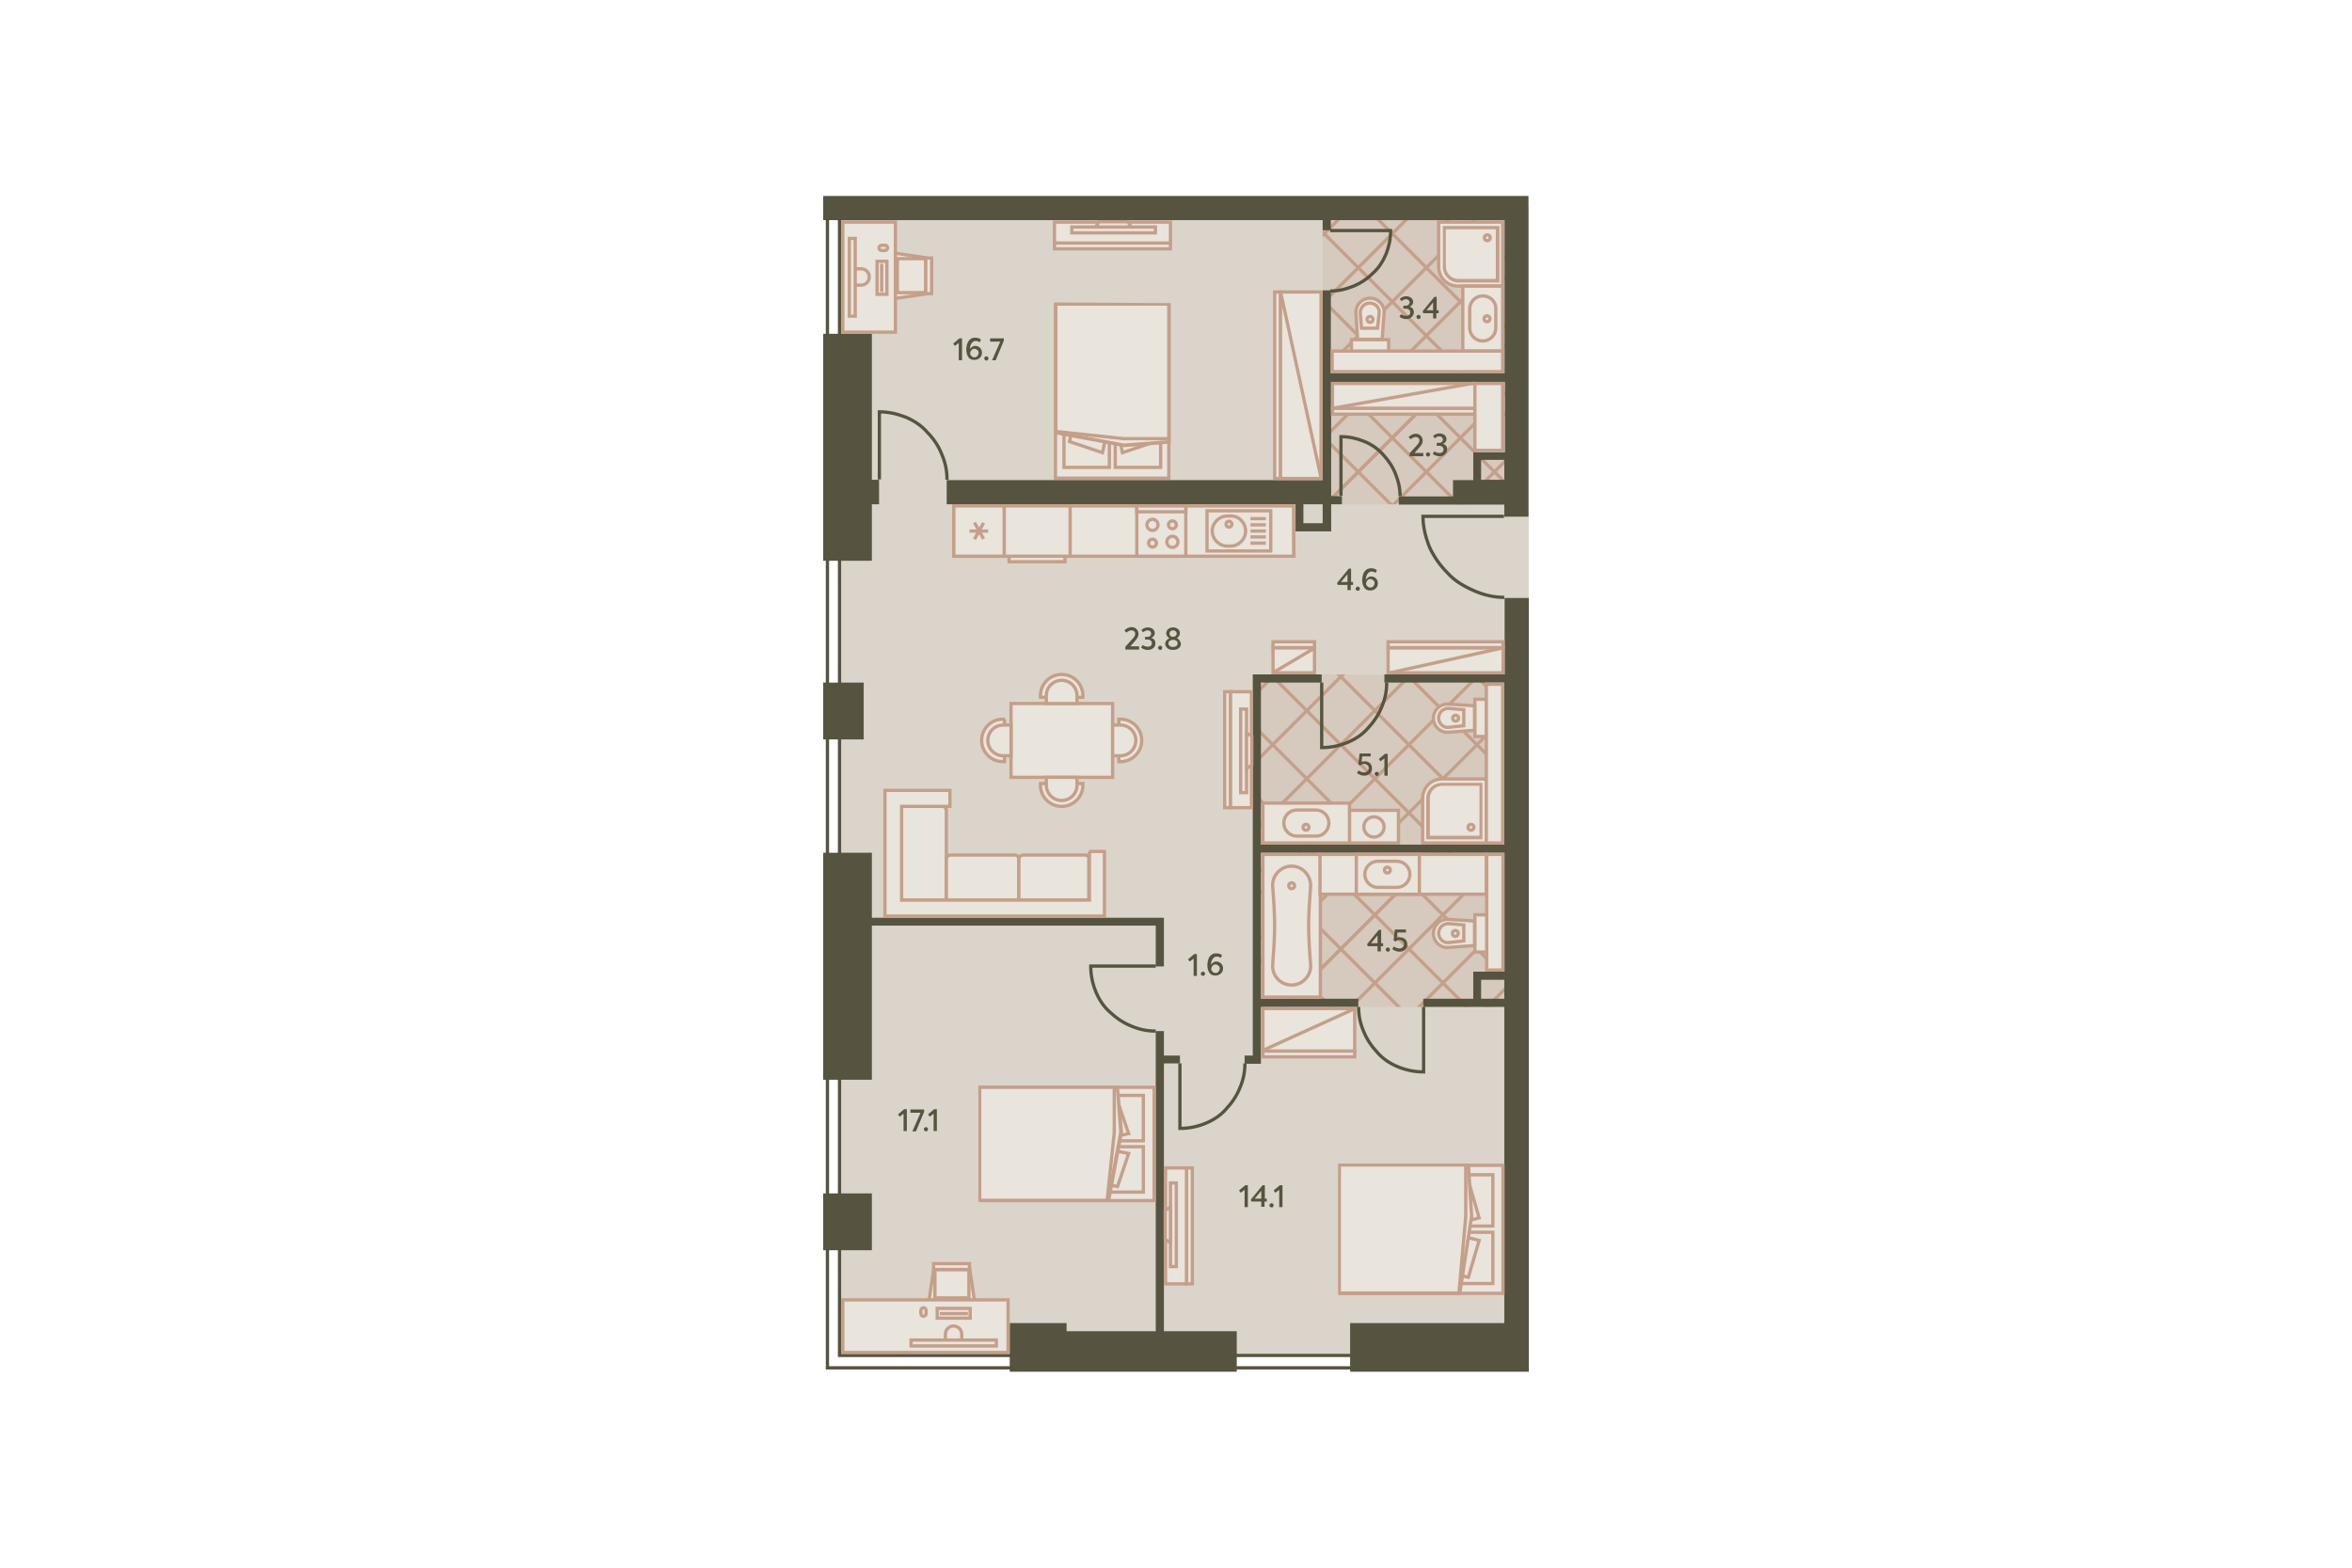 <?xml version="1.0" encoding="utf-8"?>
<!-- Generator: Adobe Illustrator 24.2.0, SVG Export Plug-In . SVG Version: 6.00 Build 0)  -->
<!DOCTYPE svg PUBLIC "-//W3C//DTD SVG 1.1//EN" "http://www.w3.org/Graphics/SVG/1.1/DTD/svg11.dtd">
<svg version="1.1" id="_x31__x5F_2" xmlns:x="http://ns.adobe.com/Extensibility/1.0/" xmlns:i="http://ns.adobe.com/AdobeIllustrator/10.0/" xmlns:graph="http://ns.adobe.com/Graphs/1.0/"
	 xmlns="http://www.w3.org/2000/svg" xmlns:xlink="http://www.w3.org/1999/xlink" x="0px" y="0px" viewBox="0 0 720 480"
	 style="enable-background:new 0 0 720 480;" xml:space="preserve">
<style type="text/css">
	.st0{fill:#DBD4CA;}
	.st1{clip-path:url(#SVGID_2_);}
	.st2{fill:none;stroke:#C49F8A;stroke-miterlimit:10;}
	.st3{opacity:0.3;clip-path:url(#SVGID_2_);}
	.st4{opacity:0.7;fill:#C49F8A;}
	.st5{clip-path:url(#SVGID_4_);}
	.st6{opacity:0.3;clip-path:url(#SVGID_4_);}
	.st7{fill:none;stroke:#565440;}
	.st8{fill:#565440;}
	.st9{fill:#E9E4DC;}
	.st10{fill:#C49F8A;}
	.st11{fill:#E9E4DC;stroke:#C49F8A;}
	.st12{fill:#E9E4DC;stroke:#C49F8A;stroke-miterlimit:4;}
	.st13{fill:none;stroke:#C49F8A;}
	.st14{fill:#E9E4DC;stroke:#C49F8A;stroke-linejoin:round;}
	.st15{opacity:0.72;}
	.st16{fill:#3F3F3F;fill-opacity:0;}
</style>
<rect id="Floor" x="257" y="63.1" class="st0" width="211" height="351.5"/>
<g id="Wet_Floor">
	<g id="Wet_Floor_1_">
		<defs>
			<rect id="SVGID_1_" x="384.509" y="206.534" width="83.491" height="101.766"/>
		</defs>
		<clipPath id="SVGID_2_">
			<use xlink:href="#SVGID_1_"  style="overflow:visible;"/>
		</clipPath>
		<g class="st1">
			<g>
				<line class="st2" x1="149.918" y1="238.443" x2="483.401" y2="-95.04"/>
				<line class="st2" x1="139.496" y1="228.021" x2="472.98" y2="-105.462"/>
				<line class="st2" x1="160.339" y1="248.864" x2="493.822" y2="-84.619"/>
				<line class="st2" x1="170.76" y1="259.285" x2="504.244" y2="-74.198"/>
				<line class="st2" x1="181.182" y1="269.707" x2="514.665" y2="-63.776"/>
				<line class="st2" x1="191.603" y1="280.128" x2="525.086" y2="-53.355"/>
				<line class="st2" x1="202.024" y1="290.55" x2="535.508" y2="-42.934"/>
				<line class="st2" x1="212.446" y1="300.971" x2="545.929" y2="-32.512"/>
				<line class="st2" x1="222.867" y1="311.392" x2="556.35" y2="-22.091"/>
				<line class="st2" x1="233.288" y1="321.814" x2="566.772" y2="-11.67"/>
				<line class="st2" x1="222.867" y1="311.392" x2="556.35" y2="-22.091"/>
				<line class="st2" x1="243.71" y1="332.235" x2="577.193" y2="-1.248"/>
				<line class="st2" x1="254.131" y1="342.656" x2="587.614" y2="9.173"/>
				<line class="st2" x1="264.553" y1="353.078" x2="598.036" y2="19.594"/>
				<line class="st2" x1="274.974" y1="363.499" x2="608.457" y2="30.016"/>
				<line class="st2" x1="285.395" y1="373.92" x2="618.878" y2="40.437"/>
				<line class="st2" x1="295.817" y1="384.342" x2="629.3" y2="50.858"/>
				<line class="st2" x1="306.238" y1="394.763" x2="639.721" y2="61.28"/>
				<line class="st2" x1="316.659" y1="405.184" x2="650.142" y2="71.701"/>
				<line class="st2" x1="306.238" y1="394.763" x2="639.721" y2="61.28"/>
				<line class="st2" x1="327.081" y1="415.606" x2="660.564" y2="82.123"/>
				<line class="st2" x1="337.502" y1="426.027" x2="670.985" y2="92.544"/>
				<line class="st2" x1="347.923" y1="436.448" x2="681.406" y2="102.965"/>
				<line class="st2" x1="358.345" y1="446.87" x2="691.828" y2="113.387"/>
				<line class="st2" x1="368.766" y1="457.291" x2="702.249" y2="123.808"/>
				<line class="st2" x1="379.187" y1="467.712" x2="712.671" y2="134.229"/>
				<line class="st2" x1="389.609" y1="478.134" x2="723.092" y2="144.651"/>
				<line class="st2" x1="400.03" y1="488.555" x2="733.513" y2="155.072"/>
				<line class="st2" x1="389.609" y1="478.134" x2="723.092" y2="144.651"/>
				<line class="st2" x1="410.451" y1="498.977" x2="743.935" y2="165.493"/>
				<line class="st2" x1="420.873" y1="509.398" x2="754.356" y2="175.915"/>
				<line class="st2" x1="431.294" y1="519.819" x2="764.777" y2="186.336"/>
				<line class="st2" x1="441.715" y1="530.241" x2="775.199" y2="196.757"/>
				<line class="st2" x1="452.137" y1="540.662" x2="785.62" y2="207.179"/>
				<line class="st2" x1="462.558" y1="551.083" x2="796.041" y2="217.6"/>
				<line class="st2" x1="472.979" y1="561.505" x2="806.463" y2="228.021"/>
			</g>
			<g>
				<line class="st2" x1="483.401" y1="551.083" x2="149.918" y2="217.6"/>
				<line class="st2" x1="472.979" y1="561.504" x2="139.496" y2="228.021"/>
				<line class="st2" x1="493.822" y1="540.662" x2="160.339" y2="207.179"/>
				<line class="st2" x1="504.243" y1="530.24" x2="170.76" y2="196.757"/>
				<line class="st2" x1="514.665" y1="519.819" x2="181.182" y2="186.336"/>
				<line class="st2" x1="525.086" y1="509.398" x2="191.603" y2="175.915"/>
				<line class="st2" x1="535.508" y1="498.976" x2="202.024" y2="165.493"/>
				<line class="st2" x1="545.929" y1="488.555" x2="212.446" y2="155.072"/>
				<line class="st2" x1="556.35" y1="478.134" x2="222.867" y2="144.651"/>
				<line class="st2" x1="566.772" y1="467.712" x2="233.289" y2="134.229"/>
				<line class="st2" x1="556.35" y1="478.134" x2="222.867" y2="144.651"/>
				<line class="st2" x1="577.193" y1="457.291" x2="243.71" y2="123.808"/>
				<line class="st2" x1="587.614" y1="446.87" x2="254.131" y2="113.387"/>
				<line class="st2" x1="598.036" y1="436.448" x2="264.553" y2="102.965"/>
				<line class="st2" x1="608.457" y1="426.027" x2="274.974" y2="92.544"/>
				<line class="st2" x1="618.878" y1="415.606" x2="285.395" y2="82.123"/>
				<line class="st2" x1="629.3" y1="405.184" x2="295.817" y2="71.701"/>
				<line class="st2" x1="639.721" y1="394.763" x2="306.238" y2="61.28"/>
				<line class="st2" x1="650.142" y1="384.342" x2="316.659" y2="50.858"/>
				<line class="st2" x1="639.721" y1="394.763" x2="306.238" y2="61.28"/>
				<line class="st2" x1="660.564" y1="373.92" x2="327.081" y2="40.437"/>
				<line class="st2" x1="670.985" y1="363.499" x2="337.502" y2="30.016"/>
				<line class="st2" x1="681.406" y1="353.077" x2="347.923" y2="19.594"/>
				<line class="st2" x1="691.828" y1="342.656" x2="358.345" y2="9.173"/>
				<line class="st2" x1="702.249" y1="332.235" x2="368.766" y2="-1.248"/>
				<line class="st2" x1="712.67" y1="321.813" x2="379.187" y2="-11.67"/>
				<line class="st2" x1="723.092" y1="311.392" x2="389.609" y2="-22.091"/>
				<line class="st2" x1="733.513" y1="300.971" x2="400.03" y2="-32.512"/>
				<line class="st2" x1="723.092" y1="311.392" x2="389.609" y2="-22.091"/>
				<line class="st2" x1="743.935" y1="290.549" x2="410.451" y2="-42.934"/>
				<line class="st2" x1="754.356" y1="280.128" x2="420.873" y2="-53.355"/>
				<line class="st2" x1="764.777" y1="269.707" x2="431.294" y2="-63.776"/>
				<line class="st2" x1="775.199" y1="259.285" x2="441.715" y2="-74.198"/>
				<line class="st2" x1="785.62" y1="248.864" x2="452.137" y2="-84.619"/>
				<line class="st2" x1="796.041" y1="238.443" x2="462.558" y2="-95.04"/>
				<line class="st2" x1="806.463" y1="228.021" x2="472.98" y2="-105.462"/>
			</g>
		</g>
		<g class="st3">
			<rect x="311.9" y="56.521" class="st4" width="322.159" height="322.159"/>
		</g>
	</g>
	<g id="Wet_Floor_2_">
		<defs>
			<rect id="SVGID_3_" x="404.9" y="66.831" width="58.787" height="87.569"/>
		</defs>
		<clipPath id="SVGID_4_">
			<use xlink:href="#SVGID_3_"  style="overflow:visible;"/>
		</clipPath>
		<g class="st5">
			<g>
				<line class="st2" x1="155.263" y1="92.376" x2="488.746" y2="-241.107"/>
				<line class="st2" x1="144.842" y1="81.955" x2="478.325" y2="-251.529"/>
				<line class="st2" x1="165.684" y1="102.797" x2="499.168" y2="-230.686"/>
				<line class="st2" x1="176.106" y1="113.219" x2="509.589" y2="-220.265"/>
				<line class="st2" x1="186.527" y1="123.64" x2="520.01" y2="-209.843"/>
				<line class="st2" x1="196.948" y1="134.061" x2="530.432" y2="-199.422"/>
				<line class="st2" x1="207.37" y1="144.483" x2="540.853" y2="-189.001"/>
				<line class="st2" x1="217.791" y1="154.904" x2="551.274" y2="-178.579"/>
				<line class="st2" x1="228.213" y1="165.325" x2="561.696" y2="-168.158"/>
				<line class="st2" x1="238.634" y1="175.747" x2="572.117" y2="-157.736"/>
				<line class="st2" x1="228.213" y1="165.325" x2="561.696" y2="-168.158"/>
				<line class="st2" x1="249.055" y1="186.168" x2="582.538" y2="-147.315"/>
				<line class="st2" x1="259.477" y1="196.589" x2="592.96" y2="-136.894"/>
				<line class="st2" x1="269.898" y1="207.011" x2="603.381" y2="-126.472"/>
				<line class="st2" x1="280.319" y1="217.432" x2="613.802" y2="-116.051"/>
				<line class="st2" x1="290.741" y1="227.853" x2="624.224" y2="-105.63"/>
				<line class="st2" x1="301.162" y1="238.275" x2="634.645" y2="-95.208"/>
				<line class="st2" x1="311.583" y1="248.696" x2="645.066" y2="-84.787"/>
				<line class="st2" x1="322.005" y1="259.118" x2="655.488" y2="-74.366"/>
				<line class="st2" x1="311.583" y1="248.696" x2="645.066" y2="-84.787"/>
				<line class="st2" x1="332.426" y1="269.539" x2="665.909" y2="-63.944"/>
				<line class="st2" x1="342.847" y1="279.96" x2="676.331" y2="-53.523"/>
				<line class="st2" x1="353.269" y1="290.382" x2="686.752" y2="-43.102"/>
				<line class="st2" x1="363.69" y1="300.803" x2="697.173" y2="-32.68"/>
				<line class="st2" x1="374.111" y1="311.224" x2="707.595" y2="-22.259"/>
				<line class="st2" x1="384.533" y1="321.646" x2="718.016" y2="-11.838"/>
				<line class="st2" x1="394.954" y1="332.067" x2="728.437" y2="-1.416"/>
				<line class="st2" x1="405.375" y1="342.488" x2="738.859" y2="9.005"/>
				<line class="st2" x1="394.954" y1="332.067" x2="728.437" y2="-1.416"/>
				<line class="st2" x1="415.797" y1="352.91" x2="749.28" y2="19.426"/>
				<line class="st2" x1="426.218" y1="363.331" x2="759.701" y2="29.848"/>
				<line class="st2" x1="436.639" y1="373.752" x2="770.123" y2="40.269"/>
				<line class="st2" x1="447.061" y1="384.174" x2="780.544" y2="50.69"/>
				<line class="st2" x1="457.482" y1="394.595" x2="790.965" y2="61.112"/>
				<line class="st2" x1="467.904" y1="405.016" x2="801.387" y2="71.533"/>
				<line class="st2" x1="478.325" y1="415.438" x2="811.808" y2="81.955"/>
			</g>
			<g>
				<line class="st2" x1="488.746" y1="405.016" x2="155.263" y2="71.533"/>
				<line class="st2" x1="478.325" y1="415.438" x2="144.842" y2="81.955"/>
				<line class="st2" x1="499.168" y1="394.595" x2="165.684" y2="61.112"/>
				<line class="st2" x1="509.589" y1="384.174" x2="176.106" y2="50.69"/>
				<line class="st2" x1="520.01" y1="373.752" x2="186.527" y2="40.269"/>
				<line class="st2" x1="530.432" y1="363.331" x2="196.949" y2="29.848"/>
				<line class="st2" x1="540.853" y1="352.909" x2="207.37" y2="19.426"/>
				<line class="st2" x1="551.274" y1="342.488" x2="217.791" y2="9.005"/>
				<line class="st2" x1="561.696" y1="332.067" x2="228.213" y2="-1.416"/>
				<line class="st2" x1="572.117" y1="321.645" x2="238.634" y2="-11.838"/>
				<line class="st2" x1="561.696" y1="332.067" x2="228.213" y2="-1.416"/>
				<line class="st2" x1="582.538" y1="311.224" x2="249.055" y2="-22.259"/>
				<line class="st2" x1="592.96" y1="300.803" x2="259.477" y2="-32.68"/>
				<line class="st2" x1="603.381" y1="290.381" x2="269.898" y2="-43.102"/>
				<line class="st2" x1="613.802" y1="279.96" x2="280.319" y2="-53.523"/>
				<line class="st2" x1="624.224" y1="269.539" x2="290.741" y2="-63.944"/>
				<line class="st2" x1="634.645" y1="259.117" x2="301.162" y2="-74.366"/>
				<line class="st2" x1="645.066" y1="248.696" x2="311.583" y2="-84.787"/>
				<line class="st2" x1="655.488" y1="238.275" x2="322.005" y2="-95.208"/>
				<line class="st2" x1="645.066" y1="248.696" x2="311.583" y2="-84.787"/>
				<line class="st2" x1="665.909" y1="227.853" x2="332.426" y2="-105.63"/>
				<line class="st2" x1="676.33" y1="217.432" x2="342.847" y2="-116.051"/>
				<line class="st2" x1="686.752" y1="207.011" x2="353.269" y2="-126.472"/>
				<line class="st2" x1="697.173" y1="196.589" x2="363.69" y2="-136.894"/>
				<line class="st2" x1="707.594" y1="186.168" x2="374.111" y2="-147.315"/>
				<line class="st2" x1="718.016" y1="175.747" x2="384.533" y2="-157.736"/>
				<line class="st2" x1="728.437" y1="165.325" x2="394.954" y2="-168.158"/>
				<line class="st2" x1="738.859" y1="154.904" x2="405.375" y2="-178.579"/>
				<line class="st2" x1="728.437" y1="165.325" x2="394.954" y2="-168.158"/>
				<line class="st2" x1="749.28" y1="144.483" x2="415.797" y2="-189.001"/>
				<line class="st2" x1="759.701" y1="134.061" x2="426.218" y2="-199.422"/>
				<line class="st2" x1="770.123" y1="123.64" x2="436.64" y2="-209.843"/>
				<line class="st2" x1="780.544" y1="113.218" x2="447.061" y2="-220.265"/>
				<line class="st2" x1="790.965" y1="102.797" x2="457.482" y2="-230.686"/>
				<line class="st2" x1="801.387" y1="92.376" x2="467.904" y2="-241.107"/>
				<line class="st2" x1="811.808" y1="81.954" x2="478.325" y2="-251.529"/>
			</g>
		</g>
		<g class="st6">
			<rect x="317.245" y="-89.546" class="st4" width="322.159" height="322.159"/>
		</g>
	</g>
</g>
<path id="Windows" class="st7" d="M257,63.8h-3.7v355h208.5V415H257V150.9V63.8z"/>
<g id="Walls">
	<polygon class="st8" points="266.9,154.4 269.1,154.4 269.1,146.9 266.9,146.9 
		266.9,102.2 252,102.2 252,146.9 252,154.4 252,171.7 266.9,171.7 	"/>
	<rect x="252" y="209" class="st8" width="12.4" height="17.4"/>
	<polygon class="st8" points="353.8,295.9 356.3,295.9 356.3,283.4 356.3,281 
		266.9,281 266.9,261.1 252,261.1 252,330.6 266.9,330.6 266.9,283.4 
		353.8,283.4 	"/>
	<polygon class="st8" points="356.3,325.6 361.2,325.6 361.2,323.2 356.3,323.2 
		356.3,315.7 353.8,315.7 353.8,407.6 326.5,407.6 326.5,405.1 
		309.1,405.1 309.1,420 325.8,420 326.5,420 378.6,420 378.6,407.6 
		356.3,407.6 	"/>
	<rect x="252" y="365.4" class="st8" width="14.9" height="17.4"/>
	<path class="st8" d="M460.5,206.5h-36.7v2.5H460.5v49.6H386V209h18.6v-2.5H386h-2.5v116.7H381v2.5h5v-2.5
		v-14.9h29.8v-2.5H386v-44.7h74.5V297.5h-9l0,0H451v8.3h-15.3v2.5H460.5v96.8h-47.2V420
		H468v-12.4v-2.5v-222h-7.4V206.5H460.5z M460.5,305.8h-7.1V300H460.5V305.8z"/>
	<path class="st8" d="M252,60v7.4h152.9V70.5h2.5v-3.1h53.2v46.9h-53.2V88.9h-2.5V147
		H289.8v7.4h106.8v8.3h0.6l0,0h10.3l0,0v-2.5v-5.8h3.3v-2.5h-3.3v-3.7
		V147v-30h53.2v21.5h-7.1h-1.9H451v8.5h-6.2v5h-16.6v2.5h16.6l0,0H460.5v3.7h7.4
		V154.5v-7.4V67.5v-6.1V60H252z M404.9,160.2H399v-5.8h5.9V160.2z M460.5,146.9
		h-7.1v-6.1H460.5V146.9z"/>
</g>
<path id="Doors" class="st7" d="M353.8,315.7c-2.7,0-5-0.5-7.4-1.5c-2.5-1-4.7-2.5-6.5-4.2
	c-2-1.7-3.5-4-4.5-6.5s-1.5-5-1.5-7.7h19.9 M407.2,89.1c2.5,0,4.6-0.5,6.9-1.4
	s4.4-2.3,6-3.9c1.9-1.6,3.2-3.7,4.2-6
	c0.9-2.3,1.4-4.6,1.4-7.2h-18.5 M381.1,325.6c0,2.7-0.5,5-1.5,7.4
	c-1,2.5-2.5,4.7-4.2,6.5c-1.7,2-4,3.5-6.5,4.5s-5,1.5-7.7,1.5v-19.9 M415.9,308.3
	c0,2.7,0.5,5,1.5,7.4c1,2.5,2.5,4.7,4.2,6.5c1.7,2,4,3.5,6.5,4.5s5,1.5,7.7,1.5v-19.9
	 M424.5,209c0,2.7-0.5,5-1.5,7.4c-1,2.5-2.5,4.7-4.2,6.5c-1.7,2-4,3.5-6.5,4.5s-5,1.5-7.7,1.5
	V209 M428.6,151.9c0-2.5-0.5-4.5-1.4-6.8s-2.3-4.3-3.8-5.9
	c-1.6-1.8-3.6-3.2-5.9-4.1s-4.5-1.4-7-1.4v18.1 M289.9,146.9
	c0-2.9-0.5-5.2-1.6-7.8c-1-2.6-2.6-4.9-4.4-6.7
	c-1.8-2.1-4.1-3.6-6.7-4.7c-2.6-1-5.2-1.6-8-1.6v20.7
	 M460.5,182.9c-3.2,0-6.2-0.7-9.2-2s-6-3-8.2-5.5
	c-2.2-2.2-4.2-5-5.5-7.9c-1.2-3-2-6.2-2-9.4h24.8"/>
<g id="Furniture_1_">
	<g>
		<g>
			<rect x="300.5" y="332.9" class="st9" width="52.8" height="34.7"/>
			<path class="st10" d="M301,333.4h51.8v33.7H301V333.4 M300,332.4v35.7h53.8
				v-35.7H300L300,332.4z"/>
		</g>
		<rect x="336.7" y="351.1" class="st11" width="13.3" height="13.9"/>
		<rect x="336.7" y="335.4" class="st11" width="13.3" height="13.9"/>
		<polygon class="st12" points="342.1,363.3 345.5,353.2 332.7,350.5 329.2,360.6 		"/>
		<polygon class="st12" points="332.6,349.8 345.5,347.1 342.1,337.1 329.2,339.8 		"/>
		<g>
			<polygon class="st9" points="299.9,367.5 299.9,332.9 342.1,332.9 343.1,346.6 
				339.3,367.5 			"/>
			<path class="st10" d="M341.6,333.4l1,13.2L338.8,367h-38.4v-33.6H341.6
				 M342.5,332.4h-0.8H299.5V368h40h0.3l4-21.4L342.5,332.4L342.5,332.4z"/>
		</g>
		<polyline class="st13" points="341.1,332.9 341.1,346.8 338.9,367.7 		"/>
	</g>
	<g>
		<g>
			<rect x="323.2" y="93.6" class="st9" width="34.7" height="52.8"/>
			<path class="st10" d="M357.3,94.1v51.8h-33.7V94.1H357.3 M358.3,93.1
				h-35.7v53.8h35.7V93.1L358.3,93.1z"/>
		</g>
		<rect x="325.7" y="129.8" class="st11" width="13.9" height="13.3"/>
		<rect x="341.4" y="129.8" class="st11" width="13.9" height="13.3"/>
		<polygon class="st12" points="327.4,135.2 337.5,138.6 340.2,125.8 330.1,122.3 		"/>
		<polygon class="st12" points="340.9,125.8 343.6,138.6 353.7,135.2 351,122.3 		"/>
		<g>
			<polygon class="st9" points="323.2,132.4 323.2,93.1 357.8,93.1 357.8,135.2 
				344.1,136.3 			"/>
			<path class="st10" d="M323.7,93.6h33.6v41.2l-13.2,1L323.7,132V93.6
				 M322.7,92.6v40v0.3l21.4,4l14.3-1.1V135V92.8L322.7,92.6
				L322.7,92.6z"/>
		</g>
		<polyline class="st13" points="357.9,134.3 343.9,134.3 323.1,132.1 		"/>
	</g>
	<g>
		<g>
			<rect x="410.6" y="356.8" class="st9" width="49.5" height="39.2"/>
			<path class="st10" d="M411.1,357.3h48.5V395.5h-48.5V357.3 M410.1,356.3V396.5h50.5v-40.2
				H410.1L410.1,356.3z"/>
		</g>
		<rect x="444.5" y="377.3" class="st11" width="12.5" height="15.7"/>
		<rect x="444.5" y="359.7" class="st11" width="12.5" height="15.7"/>
		<polygon class="st12" points="449.5,391.1 452.8,379.8 440.7,376.7 437.5,388.1 		"/>
		<polygon class="st12" points="440.7,375.9 452.8,372.9 449.5,361.5 437.5,364.6 		"/>
		<g>
			<polygon class="st9" points="410.1,395.9 410.1,356.8 449.5,356.8 450.5,372.3 
				446.9,395.9 			"/>
			<path class="st10" d="M449,357.3l1,15l-3.6,23.1H410.5v-38.2H449 M450,356.3h-0.8
				h-39.6V396.5H447h0.3L451,372.4L450,356.3L450,356.3z"/>
		</g>
		<polyline class="st13" points="448.7,356.8 448.7,372.5 446.6,396 		"/>
	</g>
	<g>
		<g>
			<rect x="389.7" y="196.5" class="st9" width="12.7" height="1.8"/>
			<path class="st10" d="M401.9,197v0.8h-11.7V197H401.9 M402.9,196h-13.7v2.8
				h13.7V196L402.9,196z"/>
		</g>
		<g>
			<rect x="389.7" y="198.4" class="st9" width="12.7" height="7.6"/>
			<path class="st10" d="M401.9,198.9V205.5h-11.7v-6.6H401.9 M402.9,197.9h-13.7
				V206.5h13.7V197.9L402.9,197.9z"/>
		</g>
		<path class="st11" d="M389.8,205.9l12.5-7.4"/>
	</g>
	<g>
		<g>
			<rect x="424.929" y="196.5" class="st9" width="35.2" height="1.8"/>
			<path class="st10" d="M459.629,197v0.8H425.429V197H459.629 M460.629,196H424.429v2.8h36.2
				V196L460.629,196z"/>
		</g>
		<g>
			<rect x="424.929" y="198.4" class="st9" width="35.2" height="7.6"/>
			<path class="st10" d="M459.629,198.9V205.5H425.429v-6.6H459.629 M460.629,197.9H424.429
				V206.5h36.2V197.9L460.629,197.9z"/>
		</g>
		<path class="st11" d="M425.011,206.1l35.336-7.8"/>
	</g>
	<g>
		<g>
			<rect x="407.9" y="125" class="st9" width="43.6" height="1.8"/>
			<path class="st10" d="M408.4,125.5H451v0.8h-42.6V125.5 M407.4,124.5v2.8H452V124.5H407.4
				L407.4,124.5z"/>
		</g>
		<g>
			<rect x="407.9" y="117.4" class="st9" width="43.6" height="7.6"/>
			<path class="st10" d="M408.4,117.9H451V124.5h-42.6V117.9 M407.4,116.9V125.5H452
				v-8.6H407.4L407.4,116.9z"/>
		</g>
		<path class="st11" d="M451.2,117.3L408,125"/>
	</g>
	<g>
		<g>
			<rect x="390.2" y="89.4" class="st9" width="1.8" height="57.1"/>
			<path class="st10" d="M391.5,89.9V146h-0.8V89.9H391.5 M392.5,88.9h-2.8V147H392.5V88.9
				L392.5,88.9z"/>
		</g>
		<g>
			<rect x="392" y="89.4" class="st9" width="12.4" height="57.1"/>
			<path class="st10" d="M392.5,89.9h11.4V146H392.5V89.9 M391.5,88.9V147h13.4V88.9H391.5
				L391.5,88.9z"/>
		</g>
		<path class="st11" d="M404.4,146.3l-12.4-57"/>
	</g>
	<g>
		<g>
			<rect x="386.6" y="321.8" class="st9" width="28.1" height="1.8"/>
			<path class="st10" d="M387.1,322.3h27.1v0.8h-27.1V322.3 M386.1,321.3
				v2.8h29.1v-2.8H386.1L386.1,321.3z"/>
		</g>
		<g>
			<rect x="386.6" y="308.8" class="st9" width="28.1" height="13"/>
			<path class="st10" d="M387.1,309.3h27.1v12h-27.1V309.3 M386.1,308.3v14h29.1
				v-14H386.1L386.1,308.3z"/>
		</g>
		<path class="st11" d="M414.8,308.8l-28.4,12.9"/>
	</g>
	<g>
		<g>
			<rect x="386.6" y="261.6" class="st9" width="17.6" height="43.7"/>
			<path class="st10" d="M403.7,262.1v42.7h-16.6v-42.7H403.7 M404.7,261.1
				h-18.6v44.7h18.6V261.1L404.7,261.1z"/>
		</g>
		<g>
			<g>
				<path class="st14" d="M395.4,265.2c-3.4,0-6.1,3-5.8,6.3
					c0.3,3.7,0.6,8.4,0.6,11.9s-0.3,8.1-0.6,11.9
					c-0.3,3.4,2.4,6.3,5.8,6.3s6.1-3,5.8-6.3
					c-0.3-3.7-0.6-8.4-0.6-11.9s0.3-8.1,0.6-11.9
					C401.4,268.2,398.8,265.2,395.4,265.2z"/>
				<ellipse class="st14" cx="395.4" cy="271.2" rx="0.9" ry="0.9"/>
			</g>
		</g>
	</g>
	<g>
		<g>
			<rect x="413.1" y="248.1" class="st9" width="15" height="10"/>
			<path class="st10" d="M427.6,248.6v9h-14v-9H427.6 M428.6,247.6h-16v11h16V247.6
				L428.6,247.6z"/>
		</g>
		<g>
			<path class="st9" d="M420.6,256.2c-1.7,0-3.1-1.4-3.1-3.1
				S418.9,250,420.6,250s3.1,1.4,3.1,3.1S422.3,256.2,420.6,256.2z"/>
			<path class="st10" d="M420.6,250.6c1.4,0,2.6,1.2,2.6,2.6
				c0,1.4-1.2,2.6-2.6,2.6S418,254.6,418,253.2
				C418,251.7,419.2,250.6,420.6,250.6 M420.6,249.6
				c-2,0-3.6,1.6-3.6,3.6s1.6,3.6,3.6,3.6
				s3.6-1.6,3.6-3.6C424.2,251.2,422.6,249.6,420.6,249.6
				L420.6,249.6z"/>
		</g>
	</g>
	<g>
		<g>
			<path class="st9" d="M446.3,87.6c-3.3,0-5.9-2.6-5.9-5.9V68H460v19.6
				H446.3z"/>
			<path class="st10" d="M459.5,68.5v18.6h-13.2c-3,0-5.4-2.4-5.4-5.4V68.5H459.5 M460.5,67.5
				h-20.6v14.2c0,3.5,2.9,6.4,6.4,6.4H460.5V67.5L460.5,67.5z"/>
		</g>
		<g>
			<path class="st9" d="M446.4,85.9c-2.4,0-4.3-1.9-4.3-4.3v-12h16.2v16.2
				h-11.9V85.9z"/>
			<path class="st10" d="M457.9,70.2v15.2h-11.5c-2.1,0-3.8-1.7-3.8-3.8
				V70.2H457.9 M458.9,69.2h-17.2v12.5c0,2.6,2.1,4.8,4.8,4.8h12.5
				V69.2H458.9z"/>
		</g>
		<ellipse class="st11" cx="455.3" cy="72.8" rx="0.9" ry="0.9"/>
	</g>
	<g>
		<g>
			<path class="st9" d="M435.5,258.1v-13.7c0-3.3,2.6-5.9,5.9-5.9h13.7v19.6
				H435.5z"/>
			<path class="st10" d="M441.4,238v1h13.2v18.6H436v-13.2c0-3,2.4-5.4,5.4-5.4
				V238 M441.4,238c-3.5,0-6.4,2.9-6.4,6.4v14.2h20.6V238H441.4L441.4,238z"
				/>
		</g>
		<g>
			<path class="st9" d="M437.1,256.4v-12c0-2.4,1.9-4.3,4.3-4.3h12v16.2
				h-16.3V256.4z"/>
			<path class="st10" d="M452.9,240.7v15.2h-15.2v-11.5
				c0-2.1,1.7-3.8,3.8-3.8h11.4 M453.9,239.7h-12.5
				c-2.6,0-4.8,2.1-4.8,4.8V257h17.2v-17.3H453.9z"/>
		</g>
		<ellipse class="st11" cx="450.3" cy="253.3" rx="0.9" ry="0.9"/>
	</g>
	<g>
		<path class="st11" d="M309.5,215.4h31.1V238H309.5V215.4z"/>
		<path class="st11" d="M342.5,220.2h0.5c3.6,0,6.5,2.9,6.5,6.5s-2.9,6.5-6.5,6.5h-0.5V220.2z"/>
		<path class="st11" d="M340.6,222H343c2.6,0,4.7,2.1,4.7,4.7
			S345.6,231.4,343,231.4h-2.4V222z"/>
		<path class="st11" d="M307.6,220.2H307c-3.6,0-6.5,2.9-6.5,6.5s2.9,6.5,6.5,6.5h0.5v-13
			H307.6z"/>
		<path class="st11" d="M309.5,222h-2.4c-2.6,0-4.7,2.1-4.7,4.7
			s2.1,4.7,4.7,4.7H309.5V222z"/>
		<path class="st11" d="M331.5,213.5V213c0-3.6-2.9-6.5-6.5-6.5s-6.5,2.9-6.5,6.5v0.5H331.5z"/>
		<path class="st11" d="M329.7,215.4V213c0-2.6-2.1-4.7-4.7-4.7
			S320.3,210.4,320.3,213v2.4H329.7z"/>
		<path class="st11" d="M331.5,239.9v0.5c0,3.6-2.9,6.5-6.5,6.5s-6.5-2.9-6.5-6.5v-0.5H331.5z"/>
		<path class="st11" d="M329.7,238v2.4c0,2.6-2.1,4.7-4.7,4.7
			s-4.7-2.1-4.7-4.7V238H329.7z"/>
	</g>
	<g>
		<g>
			<rect x="374.8" y="211.8" class="st9" width="1.8" height="35.5"/>
			<path class="st10" d="M376.2,212.3v34.5h-0.8v-34.5H376.2 M377.2,211.3h-2.8v36.5
				h2.8V211.3L377.2,211.3z"/>
		</g>
		<g>
			<rect x="376.7" y="211.8" class="st9" width="6.4" height="35.5"/>
			<path class="st10" d="M382.6,212.3v34.5h-5.4v-34.5H382.6 M383.6,211.3h-7.4v36.5
				h7.4V211.3L383.6,211.3z"/>
		</g>
		<g>
			<rect x="379.8" y="217.1" class="st9" width="1.8" height="25.6"/>
			<path class="st10" d="M381.1,217.6v24.6h-0.8v-24.6H381.1 M382.1,216.6
				h-2.8v26.6h2.8V216.6L382.1,216.6z"/>
		</g>
		<path class="st11" d="M381.6,224.4v10.9l1.6-1v-8.9L381.6,224.4z"/>
	</g>
	<g>
		<g>
			<rect x="363.2" y="357.6" class="st9" width="1.8" height="35.5"/>
			<path class="st10" d="M364.5,358.1v34.5h-0.8v-34.5H364.5 M365.5,357.1h-2.8v36.5H365.5V357.1
				L365.5,357.1z"/>
		</g>
		<g>
			<rect x="356.8" y="357.6" class="st9" width="6.4" height="35.5"/>
			<path class="st10" d="M357.3,358.1h5.4v34.5h-5.4V358.1 M356.3,357.1v36.5h7.4
				v-36.5H356.3L356.3,357.1z"/>
		</g>
		<g>
			<rect x="358.3" y="362.2" class="st9" width="1.8" height="25.6"/>
			<path class="st10" d="M359.6,362.7v24.6h-0.8v-24.6H359.6 M360.6,361.7
				h-2.8v26.6h2.8V361.7L360.6,361.7z"/>
		</g>
		<path class="st11" d="M358.3,380.5v-10.9l-1.6,1V379.5L358.3,380.5z"/>
	</g>
	<g>
		<g>
			<rect x="322.8" y="74.4" class="st9" width="35.5" height="1.8"/>
			<path class="st10" d="M357.8,74.9v0.8h-34.5v-0.8H357.8 M358.8,73.9h-36.5v2.8
				h36.5V73.9L358.8,73.9z"/>
		</g>
		<g>
			<rect x="322.8" y="68" class="st9" width="35.5" height="6.4"/>
			<path class="st10" d="M357.8,68.5v5.4h-34.5V68.5H357.8 M358.8,67.5h-36.5v7.4h36.5V67.5
				L358.8,67.5z"/>
		</g>
		<g>
			<rect x="328" y="69.5" class="st9" width="25.6" height="1.8"/>
			<path class="st10" d="M353.2,70v0.8h-24.6V70H353.2 M354.2,69h-26.6v2.8h26.6
				V69L354.2,69z"/>
		</g>
		<path class="st11" d="M335.4,69.5h10.9l-1-1.6h-8.9L335.4,69.5z"/>
	</g>
	<g>
		<path class="st11" d="M285.8,388.8h11.1l1.5,10.1h-14.1L285.8,388.8z"/>
		<g>
			<rect x="258" y="398" class="st9" width="50.6" height="16.1"/>
			<path class="st10" d="M308.1,398.5v15.1H258.5V398.5H308.1 M309.1,397.5H257.5v17.1h51.6
				V397.5L309.1,397.5z"/>
		</g>
		<path class="st13" d="M287.7,402.2h8.6 M286.9,400.6H297v3h-10.1V400.6z"/>
		<path class="st11" d="M282.7,400.4L282.7,400.4c0.4,0,0.8,0.3,0.8,0.8v1
			c0,0.4-0.3,0.8-0.8,0.8l0,0c-0.4,0-0.8-0.3-0.8-0.8v-1
			C282,400.7,282.3,400.4,282.7,400.4z"/>
		<path class="st11" d="M289.4,408.5c0-1.4,1.1-2.5,2.5-2.5s2.5,1.1,2.5,2.5v2.5h-5V408.5z"/>
		<g>
			<rect x="286.1" y="388.7" class="st9" width="10.4" height="8.7"/>
			<path class="st10" d="M296.1,389.2v7.7h-9.4v-7.7H296.1 M297.1,388.2
				h-11.4v9.7h11.4V388.2L297.1,388.2z"/>
		</g>
		<g>
			<rect x="285.9" y="386.9" class="st9" width="11" height="1.8"/>
			<path class="st10" d="M296.3,387.4v0.8h-10v-0.8H296.3 M297.3,386.4h-12v2.8h12
				V386.4L297.3,386.4z"/>
		</g>
		<g>
			<rect x="278.9" y="410.3" class="st9" width="26.1" height="1.8"/>
			<path class="st10" d="M304.5,410.8v0.8h-25.1v-0.8H304.5 M305.5,409.8h-27.1v2.8
				H305.5V409.8L305.5,409.8z"/>
		</g>
	</g>
	<g>
		<path class="st11" d="M283.3,78.9V90l-10.1,1.5V77.4L283.3,78.9z"/>
		<g>
			<rect x="258" y="68" class="st9" width="16.1" height="33.7"/>
			<path class="st10" d="M273.6,68.5v32.7H258.5V68.5H273.6 M274.6,67.5H257.5v34.7h17.1V67.5
				L274.6,67.5z"/>
		</g>
		<path class="st13" d="M269.9,80.8v8.6 M271.5,80v10.1h-3V80H271.5z"/>
		<path class="st11" d="M271.7,75.9L271.7,75.9c0,0.4-0.3,0.8-0.8,0.8h-1
			c-0.4,0-0.8-0.3-0.8-0.8l0,0c0-0.4,0.3-0.8,0.8-0.8h1
			C271.4,75.1,271.7,75.4,271.7,75.9z"/>
		<path class="st11" d="M263.6,82.3c1.4,0,2.5,1.1,2.5,2.5s-1.1,2.5-2.5,2.5h-2.5v-5H263.6z"/>
		<g>
			<rect x="274.7" y="79.2" class="st9" width="8.7" height="10.4"/>
			<path class="st10" d="M282.9,79.7v9.4h-7.7v-9.4H282.9 M283.9,78.7h-9.7
				v11.4h9.7V78.7L283.9,78.7z"/>
		</g>
		<g>
			<rect x="283.4" y="79" class="st9" width="1.8" height="10.9"/>
			<path class="st10" d="M284.7,79.5v9.9h-0.8V79.5H284.7 M285.7,78.5h-2.8v11.9
				h2.8V78.5L285.7,78.5z"/>
		</g>
		<g>
			<rect x="259.9" y="73" class="st9" width="1.8" height="23.8"/>
			<path class="st10" d="M261.3,73.5v22.8H260.5V73.5H261.3 M262.3,72.5H259.5v24.8h2.8V72.5
				L262.3,72.5z"/>
		</g>
	</g>
	<g id="Sink_2">
		<g id="Rectangle_16_x5F_11">
			<rect x="447.8" y="87.6" class="st9" width="12.2" height="19.9"/>
			<path class="st10" d="M459.5,88.1V107h-11.2V88.1H459.5 M460.5,87.1h-13.2V108H460.5V87.1
				L460.5,87.1z"/>
		</g>
		<path id="Rectangle_19_x5F_5" class="st11" d="M453.9,90.6L453.9,90.6c-2.2,0-4,1.8-4,4
			v5.8c0,2.2,1.8,4,4,4l0,0c2.2,0,4-1.8,4-4v-5.8
			C458,92.4,456.2,90.6,453.9,90.6z"/>
		<circle id="Ellipse_7_x5F_2" class="st11" cx="455.2" cy="97.6" r="0.9"/>
	</g>
	<g id="Sink_2_1_">
		<g id="Rectangle_16_x5F_11_1_">
			<rect x="386.6" y="245.9" class="st9" width="26.5" height="12.2"/>
			<path class="st10" d="M412.6,246.4v11.2h-25.5v-11.2h25.5 M413.6,245.4h-27.5v13.2
				h27.5V245.4L413.6,245.4z"/>
		</g>
		<path id="Rectangle_19_x5F_5_1_" class="st11" d="M406.8,252L406.8,252c0-2.2-1.8-4-4-4H397
			c-2.2,0-4,1.8-4,4l0,0c0,2.2,1.8,4,4,4h5.8
			C405,256.1,406.8,254.2,406.8,252z"/>
		<circle id="Ellipse_7_x5F_2_1_" class="st11" cx="399.8" cy="253.3" r="0.9"/>
	</g>
	<g id="Rectangle_16_x5F_11_4_">
		<rect x="404.1" y="261.6" class="st9" width="50.9" height="12.2"/>
		<path class="st10" d="M404.6,262.1H454.5v11.2h-49.9V262.1 M403.6,261.1v13.2
			H455.5v-13.2H403.6L403.6,261.1z"/>
	</g>
	<g id="Rectangle_16_x5F_11_8_">
		<rect x="455.1" y="261.6" class="st9" width="5" height="35.4"/>
		<path class="st10" d="M455.6,262.1h4V296.5h-4V262.1 M454.6,261.1V297.5h6v-36.4H454.6
			L454.6,261.1z"/>
	</g>
	<g id="Rectangle_16_x5F_11_7_">
		<rect x="415.2" y="261.6" class="st9" width="19.3" height="12.2"/>
		<path class="st10" d="M415.7,262.1H434v11.2h-18.3V262.1 M414.7,261.1v13.2H435
			v-13.2H414.7L414.7,261.1z"/>
	</g>
	<path id="Rectangle_19_x5F_5_4_" class="st11" d="M417.8,267.7L417.8,267.7c0,2.2,1.8,4,4,4
		h5.8c2.2,0,4-1.8,4-4l0,0c0-2.2-1.8-4-4-4h-5.8
		C419.6,263.7,417.8,265.5,417.8,267.7z"/>
	<circle id="Ellipse_7_x5F_2_4_" class="st11" cx="424.7" cy="266.4" r="0.9"/>
	<g id="Toilet_1_">
		<g id="Rectangle_21_1_">
			<rect x="413.7" y="104" class="st9" width="11.4" height="3.6"/>
			<path class="st10" d="M424.6,104.5v2.6h-10.4V104.5H424.6 M425.6,103.5h-12.4v4.6
				h12.4V103.5L425.6,103.5z"/>
		</g>
		<path id="Rectangle_19_x5F_2_1_" class="st11" d="M423.7,95.9c0.2-2.5-1.8-4.6-4.3-4.6
			l0,0c-2.5,0-4.5,2.1-4.3,4.6l0.5,8h7.5L423.7,95.9z"/>
		<path id="Rectangle_18_x5F_13_1_" class="st11" d="M422.2,95.9
			c0.2-1.7-1.2-3.1-2.9-3.1l0,0c-1.7,0-3,1.5-2.9,3.1L416.8,100.5
			h4.9L422.2,95.9z"/>
		<ellipse id="Ellipse_6_x5F_2_1_" class="st11" cx="419.4" cy="97.8" rx="0.9" ry="0.9"/>
	</g>
	<g id="Toilet_4_">
		<g id="Rectangle_21_4_">
			<rect x="451.5" y="214.1" class="st9" width="3.6" height="11.4"/>
			<path class="st10" d="M454.6,214.6V225H452v-10.4H454.6 M455.6,213.6H451V226h4.6
				V213.6L455.6,213.6z"/>
		</g>
		<path id="Rectangle_19_x5F_2_4_" class="st11" d="M443.4,224.2
			c-2.5,0.2-4.6-1.8-4.6-4.3l0,0c0-2.5,2.1-4.5,4.6-4.3l8,0.5v7.5
			L443.4,224.2z"/>
		<path id="Rectangle_18_x5F_13_4_" class="st11" d="M443.5,222.7
			c-1.7,0.2-3.1-1.2-3.1-2.9l0,0c0-1.7,1.5-3,3.1-2.9l4.6,0.4
			v4.9L443.5,222.7z"/>
		<ellipse id="Ellipse_6_x5F_2_4_" class="st11" cx="445.6" cy="219.9" rx="0.9" ry="0.9"/>
	</g>
	<g id="Toilet_5_">
		<g id="Rectangle_21_5_">
			<rect x="451.5" y="280.1" class="st9" width="3.6" height="11.4"/>
			<path class="st10" d="M454.6,280.6V291H452v-10.4H454.6 M455.6,279.6H451V292h4.6
				V279.6L455.6,279.6z"/>
		</g>
		<path id="Rectangle_19_x5F_2_5_" class="st11" d="M443.4,290.1
			c-2.5,0.2-4.6-1.8-4.6-4.3l0,0c0-2.5,2.1-4.5,4.6-4.3l8,0.5v7.5
			L443.4,290.1z"/>
		<path id="Rectangle_18_x5F_13_5_" class="st11" d="M443.5,288.6
			c-1.7,0.2-3.1-1.2-3.1-2.9l0,0c0-1.7,1.5-3,3.1-2.9l4.6,0.4
			v4.9L443.5,288.6z"/>
		<ellipse id="Ellipse_6_x5F_2_5_" class="st11" cx="445.5" cy="285.8" rx="0.9" ry="0.9"/>
	</g>
	<g id="Kitchen">
		<g id="Rectangle_24">
			<rect x="292" y="154.9" class="st9" width="104.1" height="15.4"/>
			<path class="st10" d="M395.5,155.4v14.4h-103v-14.4H395.5 M396.5,154.4h-105v16.4h105.1
				L396.5,154.4L396.5,154.4z"/>
		</g>
		<g id="Oven">
			<g id="Rectangle_28">
				<rect x="308.9" y="170.2" class="st9" width="17.1" height="1.8"/>
				<path class="st10" d="M325.5,170.7V171.5h-16.1v-0.8H325.5 M326.5,169.7h-18.1V172.5H326.5
					V169.7L326.5,169.7z"/>
			</g>
			<g id="Rectangle_29">
				<rect x="307.4" y="154.9" class="st9" width="20.2" height="15.4"/>
				<path class="st10" d="M327.1,155.4v14.4h-19.2v-14.4H327.1 M328.1,154.4
					h-21.2v16.4h21.2V154.4L328.1,154.4z"/>
			</g>
		</g>
		<g id="Rectangle_27">
			<rect x="292" y="154.9" class="st9" width="15.4" height="15.4"/>
			<path class="st10" d="M306.9,155.4v14.4H292.5v-14.4H306.9 M307.9,154.4H291.5
				v16.4h16.4V154.4L307.9,154.4z"/>
		</g>
		<g id="Sink_3">
			<rect id="Rectangle_28_x5F_2" x="369.5" y="156.4" class="st11" width="19.5" height="12.3"/>
			<path id="Rectangle_29_x5F_2" class="st11" d="M381.3,162.6L381.3,162.6
				c0,2.5-2.1,4.6-4.6,4.6h-1c-2.5,0-4.6-2.1-4.6-4.6l0,0
				c0-2.5,2.1-4.6,4.6-4.6h1C379.2,157.9,381.3,160,381.3,162.6z"/>
			<ellipse id="Ellipse_7_x5F_3" class="st11" cx="376.2" cy="160.5" rx="0.9" ry="0.9"/>
			<path id="Vector_2" class="st13" d="M387.5,158.8h-4.7 M387.5,160.7h-4.7 M387.5,162.6h-4.7
				 M387.5,164.4h-4.7 M387.5,166.3h-4.7"/>
		</g>
		<g id="Stove">
			<g id="Rectangle_25">
				<rect x="348.1" y="154.9" class="st9" width="15" height="15.4"/>
				<path class="st10" d="M362.5,155.4v14.4h-14v-14.4H362.5 M363.5,154.4h-16v16.4h16V154.4
					L363.5,154.4z"/>
			</g>
			<g id="Rectangle_28_x5F_3">
				<rect x="348.1" y="154.9" class="st9" width="15" height="1.8"/>
				<path class="st10" d="M362.5,155.4v0.8h-14v-0.8H362.5 M363.5,154.4h-16v2.8h16V154.4
					L363.5,154.4z"/>
			</g>
			<g id="Ellipse_7_x5F_4">
				<path class="st9" d="M358.9,161.9c-0.7,0-1.2-0.6-1.2-1.2
					S358.3,159.5,358.9,159.5s1.2,0.6,1.2,1.2
					S359.6,161.9,358.9,161.9z"/>
				<path class="st10" d="M358.9,160c0.4,0,0.7,0.3,0.7,0.7
					s-0.3,0.7-0.7,0.7c-0.4,0-0.7-0.3-0.7-0.7S358.5,160,358.9,160
					 M358.9,159c-1,0-1.7,0.8-1.7,1.7s0.8,1.7,1.7,1.7
					s1.7-0.8,1.7-1.7S359.9,159,358.9,159L358.9,159z"/>
			</g>
			<g id="Ellipse_9">
				<path class="st9" d="M358.9,167.6c-0.9,0-1.7-0.7-1.7-1.7
					s0.7-1.7,1.7-1.7s1.7,0.7,1.7,1.7
					S359.8,167.6,358.9,167.6z"/>
				<path class="st10" d="M358.9,164.7c0.6,0,1.2,0.5,1.2,1.2
					s-0.5,1.2-1.2,1.2s-1.2-0.5-1.2-1.2S358.3,164.7,358.9,164.7
					 M358.9,163.7c-1.2,0-2.2,1-2.2,2.2s1,2.2,2.2,2.2
					s2.2-1,2.2-2.2S360.1,163.7,358.9,163.7L358.9,163.7z"/>
			</g>
			<g id="Ellipse_10">
				<path class="st9" d="M352.8,162.4c-0.9,0-1.7-0.7-1.7-1.7
					S351.8,159,352.8,159S354.5,159.7,354.5,160.7S353.8,162.4,352.8,162.4z"/>
				<path class="st10" d="M352.8,159.5C353.4,159.5,354,160,354,160.7s-0.5,1.2-1.2,1.2
					s-1.2-0.5-1.2-1.2S352.2,159.5,352.8,159.5 M352.8,158.5
					c-1.2,0-2.2,1-2.2,2.2s1,2.2,2.2,2.2s2.2-1,2.2-2.2
					S354,158.5,352.8,158.5L352.8,158.5z"/>
			</g>
			<g id="Ellipse_8">
				<circle class="st9" cx="352.8" cy="166.3" r="1.2"/>
				<path class="st10" d="M352.8,165.6c0.4,0,0.7,0.3,0.7,0.7
					S353.2,167,352.8,167s-0.7-0.3-0.7-0.7S352.4,165.6,352.8,165.6
					 M352.8,164.6c-1,0-1.7,0.8-1.7,1.7S351.9,168,352.8,168
					c1,0,1.7-0.8,1.7-1.7S353.8,164.6,352.8,164.6L352.8,164.6z"/>
			</g>
		</g>
		<path id="Vector_3" class="st13" d="M302.5,162.6h-5.7 M301.1,165l-2.8-5 M301.1,160.1
			l-2.8,5"/>
	</g>
	<g>
		<path class="st11" d="M289.7,248.1c0-0.7-0.6-1.2-1.2-1.2h-12.6v28.7
			h13.8v-27.5H289.7z"/>
		<path class="st11" d="M311.9,263c0-0.7-0.6-1.2-1.3-1.2H291
			c-0.7,0-1.3,0.6-1.3,1.2v12.6h22.2V263H311.9z"/>
		<path class="st11" d="M333.4,263c0-0.7-0.6-1.2-1.3-1.2h-18.9
			c-0.7,0-1.3,0.6-1.3,1.2v12.6h21.4V263H333.4z"/>
		<path class="st11" d="M333.4,260.7h4.7V280.5h-67.2V242h19.9v4.9h-14.8v28.7
			h57.5v-14.9H333.4z"/>
	</g>
	<g>
		<rect x="451.5" y="117.4" class="st9" width="8.6" height="20.5"/>
		<path class="st10" d="M459.5,117.9v19.5H452v-19.5h7.5 M460.5,116.9H451v21.5h9.6v-21.5
			H460.5z"/>
	</g>
	<g>
		<rect x="407.9" y="107.5" class="st9" width="52.2" height="6.3"/>
		<path class="st10" d="M459.5,108v5.3h-51.2V108H459.5 M460.5,107h-53.2v7.3H460.5V107L460.5,107z"/>
	</g>
	<g>
		<rect x="455.1" y="209.5" class="st9" width="5" height="48.6"/>
		<path class="st10" d="M459.5,210v47.6h-4V210H459.5 M460.5,209h-6v49.6h6V209L460.5,209z"/>
	</g>
</g>
<g id="Numbers">
	<g>
		<path class="st8" d="M291.8,105.2l1.9-1.6h0.8v6.7h-1V105l-1.2,0.9
			L291.8,105.2z"/>
		<path class="st8" d="M298.5,105.9c0.6,0,1.1,0.2,1.5,0.6s0.6,0.9,0.6,1.5
			s-0.2,1.2-0.7,1.6c-0.4,0.4-1,0.6-1.7,0.6
			c-0.8,0-1.4-0.3-1.8-0.9s-0.6-1.4-0.6-2.3
			c0-0.6,0.1-1.2,0.3-1.8c0.2-0.5,0.5-1,0.9-1.3
			c0.4-0.4,1-0.5,1.6-0.5c0.7,0,1.3,0.2,1.7,0.6l-0.4,0.8
			c-0.4-0.3-0.8-0.4-1.2-0.4c-0.4,0-0.7,0.1-1,0.4
			c-0.5,0.5-0.8,1.2-0.8,2.1c0.1-0.3,0.4-0.5,0.7-0.7
			S298.1,105.9,298.5,105.9z M298.3,109.4c0.4,0,0.7-0.1,0.9-0.4
			c0.2-0.3,0.4-0.6,0.4-0.9c0-0.4-0.1-0.7-0.4-0.9
			c-0.2-0.2-0.5-0.4-0.9-0.4s-0.7,0.1-0.9,0.4
			C297.2,107.4,297,107.8,297,108.1C297,108.5,297.1,108.8,297.4,109
			C297.6,109.3,297.9,109.4,298.3,109.4z"/>
		<path class="st8" d="M302,110.4c-0.2,0-0.3-0.1-0.5-0.2
			c-0.1-0.1-0.2-0.3-0.2-0.5s0.1-0.3,0.2-0.4
			s0.3-0.2,0.5-0.2s0.3,0.1,0.4,0.2s0.2,0.3,0.2,0.4
			c0,0.2-0.1,0.3-0.2,0.5C302.3,110.3,302.2,110.4,302,110.4z"/>
		<path class="st8" d="M303.1,104.5v-0.9h4.2v0.7l-2.5,6h-1.1l2.5-5.7h-3.1V104.5z"/>
	</g>
	<g>
		<path class="st8" d="M430.5,97.7c-0.7,0-1.4-0.2-2.1-0.7l0.5-0.8
			c0.6,0.4,1.1,0.5,1.6,0.5c0.4,0,0.7-0.1,0.9-0.3
			c0.2-0.2,0.3-0.4,0.3-0.8c0-0.3-0.1-0.6-0.4-0.8
			c-0.2-0.2-0.5-0.3-0.9-0.3h-0.8v-0.9h0.8
			c0.3,0,0.6-0.1,0.8-0.3c0.2-0.2,0.3-0.4,0.3-0.7
			c0-0.3-0.1-0.5-0.3-0.7s-0.5-0.3-0.8-0.3
			C430,91.6,429.5,91.8,429,92.2l-0.5-0.7c0.2-0.2,0.5-0.4,0.9-0.6
			c0.4-0.1,0.7-0.2,1.1-0.2c0.6,0,1.1,0.2,1.5,0.5
			s0.6,0.8,0.6,1.2c0,0.4-0.1,0.7-0.3,0.9
			c-0.2,0.3-0.5,0.5-0.8,0.6l0,0c0.4,0.1,0.7,0.3,1,0.6
			c0.2,0.3,0.3,0.6,0.3,1.1c0,0.6-0.2,1-0.6,1.4
			C431.7,97.5,431.2,97.7,430.5,97.7z"/>
		<path class="st8" d="M434.3,97.7c-0.2,0-0.3-0.1-0.5-0.2
			c-0.1-0.1-0.2-0.3-0.2-0.5s0.1-0.3,0.2-0.4
			s0.3-0.2,0.5-0.2s0.3,0.1,0.4,0.2S434.9,96.9,434.9,97
			c0,0.2-0.1,0.3-0.2,0.5C434.6,97.6,434.5,97.7,434.3,97.7z"/>
		<path class="st8" d="M439.7,95h0.7v0.9h-0.7V97.5h-1v-1.6h-3L435.5,95.3l3.6-4.4
			h0.7V95H439.7z M438.7,92.6l-2,2.4h2V92.6z"/>
	</g>
	<g>
		<path class="st8" d="M434.6,136.9L433,138.7h2.7v1H431.5v-0.9L433.6,136.5l0.5-0.6
			c0.1-0.1,0.2-0.3,0.3-0.5C434.5,135.2,434.5,135,434.5,134.8
			c0-0.3-0.1-0.5-0.3-0.7c-0.2-0.2-0.5-0.3-0.8-0.3
			c-0.5,0-1,0.2-1.6,0.7l-0.6-0.7c0.7-0.6,1.4-1,2.2-1
			c0.6,0,1.1,0.2,1.5,0.6c0.4,0.4,0.6,0.9,0.6,1.4
			C435.6,135.5,435.3,136.1,434.6,136.9z"/>
		<path class="st8" d="M437.2,139.8c-0.2,0-0.3-0.1-0.5-0.2
			C436.6,139.5,436.5,139.3,436.5,139.1s0.1-0.3,0.2-0.4
			c0.1-0.1,0.3-0.2,0.5-0.2s0.3,0.1,0.4,0.2
			c0.1,0.1,0.2,0.3,0.2,0.4c0,0.2-0.1,0.3-0.2,0.5
			C437.6,139.7,437.4,139.8,437.2,139.8z"/>
		<path class="st8" d="M440.7,139.7C440,139.7,439.3,139.5,438.6,139l0.5-0.8
			c0.6,0.4,1.1,0.5,1.6,0.5c0.4,0,0.7-0.1,0.9-0.3
			c0.2-0.2,0.3-0.4,0.3-0.8c0-0.3-0.1-0.6-0.4-0.8
			c-0.2-0.2-0.5-0.3-0.9-0.3h-0.8v-0.9h0.8
			c0.3,0,0.6-0.1,0.8-0.3c0.2-0.2,0.3-0.4,0.3-0.7
			s-0.1-0.5-0.3-0.7s-0.5-0.3-0.8-0.3c-0.4,0-0.9,0.2-1.4,0.6
			l-0.5-0.7c0.2-0.2,0.5-0.4,0.9-0.6
			c0.4-0.1,0.7-0.2,1.1-0.2c0.6,0,1.1,0.2,1.5,0.5
			s0.6,0.8,0.6,1.2s-0.1,0.7-0.3,0.9
			c-0.2,0.3-0.5,0.5-0.8,0.6l0,0c0.4,0.1,0.7,0.3,1,0.6
			c0.2,0.3,0.3,0.6,0.3,1.1c0,0.6-0.2,1-0.6,1.4
			C442,139.5,441.4,139.7,440.7,139.7z"/>
	</g>
	<g>
		<path class="st8" d="M413.5,178.2h0.7v0.9H413.5v1.6h-1v-1.6h-3l-0.2-0.6
			l3.6-4.4h0.7v4.1H413.5z M412.5,175.8l-2,2.4h2V175.8z"/>
		<path class="st8" d="M415.7,180.9c-0.2,0-0.3-0.1-0.5-0.2S415,180.4,415,180.2
			s0.1-0.3,0.2-0.4s0.3-0.2,0.5-0.2s0.3,0.1,0.4,0.2
			s0.2,0.3,0.2,0.4c0,0.2-0.1,0.3-0.2,0.5
			S415.9,180.9,415.7,180.9z"/>
		<path class="st8" d="M419.7,176.5c0.6,0,1.1,0.2,1.5,0.6
			c0.4,0.4,0.6,0.9,0.6,1.5s-0.2,1.2-0.7,1.6
			c-0.4,0.4-1,0.6-1.7,0.6c-0.8,0-1.4-0.3-1.8-0.9
			C417.2,179.3,417,178.5,417,177.6c0-0.6,0.1-1.2,0.3-1.8
			s0.5-1,0.9-1.3c0.4-0.4,1-0.5,1.6-0.5c0.7,0,1.3,0.2,1.7,0.6
			l-0.4,0.8c-0.4-0.3-0.8-0.4-1.2-0.4
			c-0.4,0-0.7,0.1-1,0.4c-0.5,0.5-0.8,1.2-0.8,2.1
			c0.2-0.3,0.4-0.5,0.7-0.7S419.3,176.5,419.7,176.5z M419.5,179.9
			c0.4,0,0.7-0.1,0.9-0.4c0.2-0.3,0.4-0.6,0.4-0.9
			c0-0.4-0.1-0.7-0.4-0.9c-0.2-0.2-0.5-0.4-0.9-0.4
			s-0.7,0.1-0.9,0.4c-0.2,0.2-0.4,0.6-0.4,0.9
			c0,0.4,0.1,0.7,0.4,0.9C418.8,179.8,419.1,179.9,419.5,179.9z"/>
	</g>
	<g>
		<path class="st8" d="M347.6,196.1L346,197.9h2.7v1H344.5V198l2.1-2.3l0.5-0.6
			c0.1-0.1,0.2-0.3,0.3-0.5S347.5,194.2,347.5,194
			c0-0.3-0.1-0.5-0.3-0.7c-0.2-0.2-0.5-0.3-0.8-0.3
			c-0.5,0-1,0.2-1.6,0.7l-0.6-0.7c0.7-0.6,1.4-1,2.2-1
			c0.6,0,1.1,0.2,1.5,0.6c0.4,0.4,0.6,0.9,0.6,1.4
			C348.6,194.7,348.2,195.4,347.6,196.1z"/>
		<path class="st8" d="M351.4,199c-0.7,0-1.4-0.2-2.1-0.7l0.5-0.8
			c0.6,0.4,1.1,0.5,1.6,0.5c0.4,0,0.7-0.1,0.9-0.3
			c0.2-0.2,0.3-0.4,0.3-0.8c0-0.3-0.1-0.6-0.4-0.8
			c-0.2-0.2-0.5-0.3-0.9-0.3H350.5V195h0.8
			c0.3,0,0.6-0.1,0.8-0.3C352.3,194.5,352.4,194.3,352.4,194
			s-0.1-0.5-0.3-0.7S351.6,193,351.3,193c-0.4,0-0.9,0.2-1.4,0.6
			l-0.5-0.7c0.2-0.2,0.6-0.4,0.9-0.6
			c0.4-0.1,0.7-0.2,1.1-0.2c0.6,0,1.1,0.2,1.5,0.5
			S353.5,193.4,353.5,193.8s-0.1,0.7-0.3,0.9
			c-0.2,0.3-0.5,0.5-0.8,0.6l0,0c0.4,0.1,0.7,0.3,1,0.6
			c0.2,0.3,0.3,0.6,0.3,1.1c0,0.6-0.2,1-0.6,1.4
			C352.6,198.8,352,199,351.4,199z"/>
		<path class="st8" d="M355.2,199c-0.2,0-0.3-0.1-0.5-0.2
			C354.6,198.7,354.5,198.5,354.5,198.3s0.1-0.3,0.2-0.4
			c0.1-0.1,0.3-0.2,0.5-0.2s0.3,0.1,0.4,0.2
			c0.1,0.1,0.2,0.3,0.2,0.4c0,0.2-0.1,0.3-0.2,0.5
			S355.4,199,355.2,199z"/>
		<path class="st8" d="M359.1,199c-0.7,0-1.3-0.2-1.7-0.5
			c-0.4-0.4-0.7-0.8-0.7-1.4c0-0.4,0.1-0.7,0.4-1
			c0.2-0.3,0.5-0.5,0.9-0.7l0,0c-0.3-0.1-0.6-0.4-0.7-0.6
			c-0.2-0.3-0.3-0.5-0.3-0.9c0-0.5,0.2-0.9,0.6-1.3
			c0.4-0.3,0.9-0.5,1.5-0.5s1.1,0.2,1.5,0.5s0.6,0.8,0.6,1.3
			c0,0.3-0.1,0.6-0.3,0.9c-0.2,0.3-0.4,0.5-0.7,0.6l0,0
			c0.4,0.1,0.7,0.4,0.9,0.7c0.2,0.3,0.4,0.7,0.4,1
			c0,0.6-0.2,1-0.7,1.4C360.4,198.8,359.8,199,359.1,199z
			 M359.1,198.1c0.4,0,0.7-0.1,1-0.3S360.5,197.3,360.5,197
			s-0.1-0.6-0.4-0.8s-0.6-0.3-1-0.3s-0.7,0.1-1,0.3
			s-0.4,0.5-0.4,0.8s0.1,0.6,0.4,0.8
			C358.3,198,358.7,198.1,359.1,198.1z M359.9,194.7
			C360.1,194.5,360.2,194.3,360.2,194s-0.1-0.5-0.3-0.7
			c-0.2-0.2-0.5-0.3-0.8-0.3s-0.6,0.1-0.8,0.3
			C358.1,193.5,358,193.7,358,194s0.1,0.5,0.3,0.7
			c0.2,0.2,0.5,0.3,0.8,0.3
			C359.4,194.9,359.7,194.9,359.9,194.7z"/>
	</g>
	<g>
		<path class="st8" d="M417.8,233.1c0.6,0,1.2,0.2,1.6,0.6
			S420,234.6,420,235.3c0,0.7-0.2,1.2-0.7,1.6
			c-0.4,0.4-1,0.6-1.7,0.6c-0.8,0-1.5-0.3-2.2-0.8l0.5-0.8
			c0.6,0.4,1.1,0.6,1.7,0.6c0.4,0,0.7-0.1,1-0.4
			c0.3-0.2,0.4-0.5,0.4-0.9s-0.1-0.7-0.4-0.9
			c-0.2-0.2-0.6-0.4-1-0.4c-0.5,0-0.9,0.2-1.2,0.5l-0.6-0.4
			l0.4-3.3h3.4v0.9H417l-0.2,1.6
			C417.1,233.2,417.5,233.1,417.8,233.1z"/>
		<path class="st8" d="M421.5,237.6c-0.2,0-0.3-0.1-0.5-0.2
			c-0.1-0.1-0.2-0.3-0.2-0.5s0.1-0.3,0.2-0.4
			c0.1-0.1,0.3-0.2,0.5-0.2s0.3,0.1,0.4,0.2
			c0.1,0.1,0.2,0.3,0.2,0.4c0,0.2-0.1,0.3-0.2,0.5
			C421.8,237.5,421.6,237.6,421.5,237.6z"/>
		<path class="st8" d="M422.1,232.4L424,230.8h0.8v6.7h-1v-5.3l-1.2,0.9
			L422.1,232.4z"/>
	</g>
	<g>
		<path class="st8" d="M422.7,288.8h0.7v0.9h-0.7v1.6h-1v-1.6h-3L418.5,289.1
			l3.6-4.4h0.7v4.1H422.7z M421.7,286.4l-2,2.4h2V286.4z"/>
		<path class="st8" d="M424.9,291.4c-0.2,0-0.3-0.1-0.5-0.2
			s-0.2-0.3-0.2-0.5s0.1-0.3,0.2-0.4s0.3-0.2,0.5-0.2
			s0.3,0.1,0.4,0.2S425.5,290.6,425.5,290.7c0,0.2-0.1,0.3-0.2,0.5
			S425.1,291.4,424.9,291.4z"/>
		<path class="st8" d="M428.6,287c0.6,0,1.2,0.2,1.6,0.6
			s0.6,0.9,0.6,1.6s-0.2,1.2-0.7,1.6
			c-0.4,0.4-1,0.6-1.7,0.6c-0.8,0-1.5-0.3-2.2-0.8l0.5-0.8
			c0.6,0.4,1.1,0.6,1.7,0.6c0.4,0,0.7-0.1,1-0.4
			c0.3-0.2,0.4-0.5,0.4-0.9s-0.1-0.7-0.4-0.9
			c-0.2-0.2-0.6-0.4-1-0.4c-0.5,0-0.9,0.2-1.2,0.5l-0.6-0.4
			l0.4-3.3h3.4v0.9h-2.6l-0.2,1.6C427.9,287,428.2,287,428.6,287z"/>
	</g>
	<g>
		<path class="st8" d="M363.7,293.7l1.9-1.6h0.8v6.7h-1v-5.3l-1.2,0.9
			L363.7,293.7z"/>
		<path class="st8" d="M368.3,298.8c-0.2,0-0.3-0.1-0.5-0.2
			s-0.2-0.3-0.2-0.5s0.1-0.3,0.2-0.4s0.3-0.2,0.5-0.2
			s0.3,0.1,0.4,0.2s0.2,0.3,0.2,0.4
			c0,0.2-0.1,0.3-0.2,0.5S368.5,298.8,368.3,298.8z"/>
		<path class="st8" d="M372.3,294.4c0.6,0,1.1,0.2,1.5,0.6s0.6,0.9,0.6,1.5
			s-0.2,1.2-0.7,1.6c-0.4,0.4-1,0.6-1.7,0.6
			c-0.8,0-1.4-0.3-1.8-0.9s-0.6-1.4-0.6-2.3
			c0-0.6,0.1-1.2,0.3-1.8s0.5-1,0.9-1.3c0.4-0.4,1-0.5,1.6-0.5
			c0.7,0,1.3,0.2,1.7,0.6l-0.4,0.8
			c-0.4-0.3-0.8-0.4-1.2-0.4c-0.4,0-0.7,0.1-1,0.4
			c-0.5,0.5-0.8,1.2-0.8,2.1c0.2-0.3,0.4-0.5,0.7-0.7
			S371.9,294.4,372.3,294.4z M372.1,297.9
			c0.4,0,0.7-0.1,0.9-0.4c0.2-0.3,0.4-0.6,0.4-0.9
			c0-0.4-0.1-0.7-0.4-0.9c-0.2-0.2-0.5-0.4-0.9-0.4
			s-0.7,0.1-0.9,0.4c-0.2,0.2-0.4,0.6-0.4,0.9
			c0,0.4,0.1,0.7,0.4,0.9C371.4,297.8,371.7,297.9,372.1,297.9z
			"/>
	</g>
	<g>
		<path class="st8" d="M379.3,364.5l1.9-1.6h0.8v6.7h-1v-5.3l-1.2,0.9
			L379.3,364.5z"/>
		<path class="st8" d="M387.1,367h0.7v0.9h-0.7V369.5h-1v-1.6h-3l-0.2-0.6
			L386.5,362.9h0.7V367H387.1z M386.1,364.6l-2,2.4h2V364.6z"/>
		<path class="st8" d="M389.3,369.7c-0.2,0-0.3-0.1-0.5-0.2
			s-0.2-0.3-0.2-0.5s0.1-0.3,0.2-0.4s0.3-0.2,0.5-0.2
			s0.3,0.1,0.4,0.2s0.2,0.3,0.2,0.4
			c0,0.2-0.1,0.3-0.2,0.5S389.5,369.7,389.3,369.7z"/>
		<path class="st8" d="M389.9,364.5l1.9-1.6h0.8v6.7h-1v-5.3l-1.2,0.9
			L389.9,364.5z"/>
	</g>
	<g>
		<path class="st8" d="M274.9,341.2l1.9-1.6h0.8v6.7h-1V341l-1.2,0.9
			L274.9,341.2z"/>
		<path class="st8" d="M278.7,340.6v-0.9h4.2v0.7l-2.5,6h-1.1l2.5-5.7h-3.1
			V340.6z"/>
		<path class="st8" d="M283.5,346.4c-0.2,0-0.3-0.1-0.5-0.2
			c-0.1-0.1-0.2-0.3-0.2-0.5s0.1-0.3,0.2-0.4
			s0.3-0.2,0.5-0.2s0.3,0.1,0.4,0.2s0.2,0.3,0.2,0.4
			c0,0.2-0.1,0.3-0.2,0.5S283.6,346.4,283.5,346.4z"/>
		<path class="st8" d="M284.1,341.2L286,339.6h0.8v6.7h-1V341l-1.2,0.9
			L284.1,341.2z"/>
	</g>
</g>
<g id="street_anchors" class="st15">
	<rect id="street_x5F_anchor_x5F_01" x="212" y="235" class="st16" width="10" height="10"/>
	<rect id="street_x5F_anchor_x5F_02" x="355" y="450" class="st16" width="10" height="10"/>
</g>
</svg>
